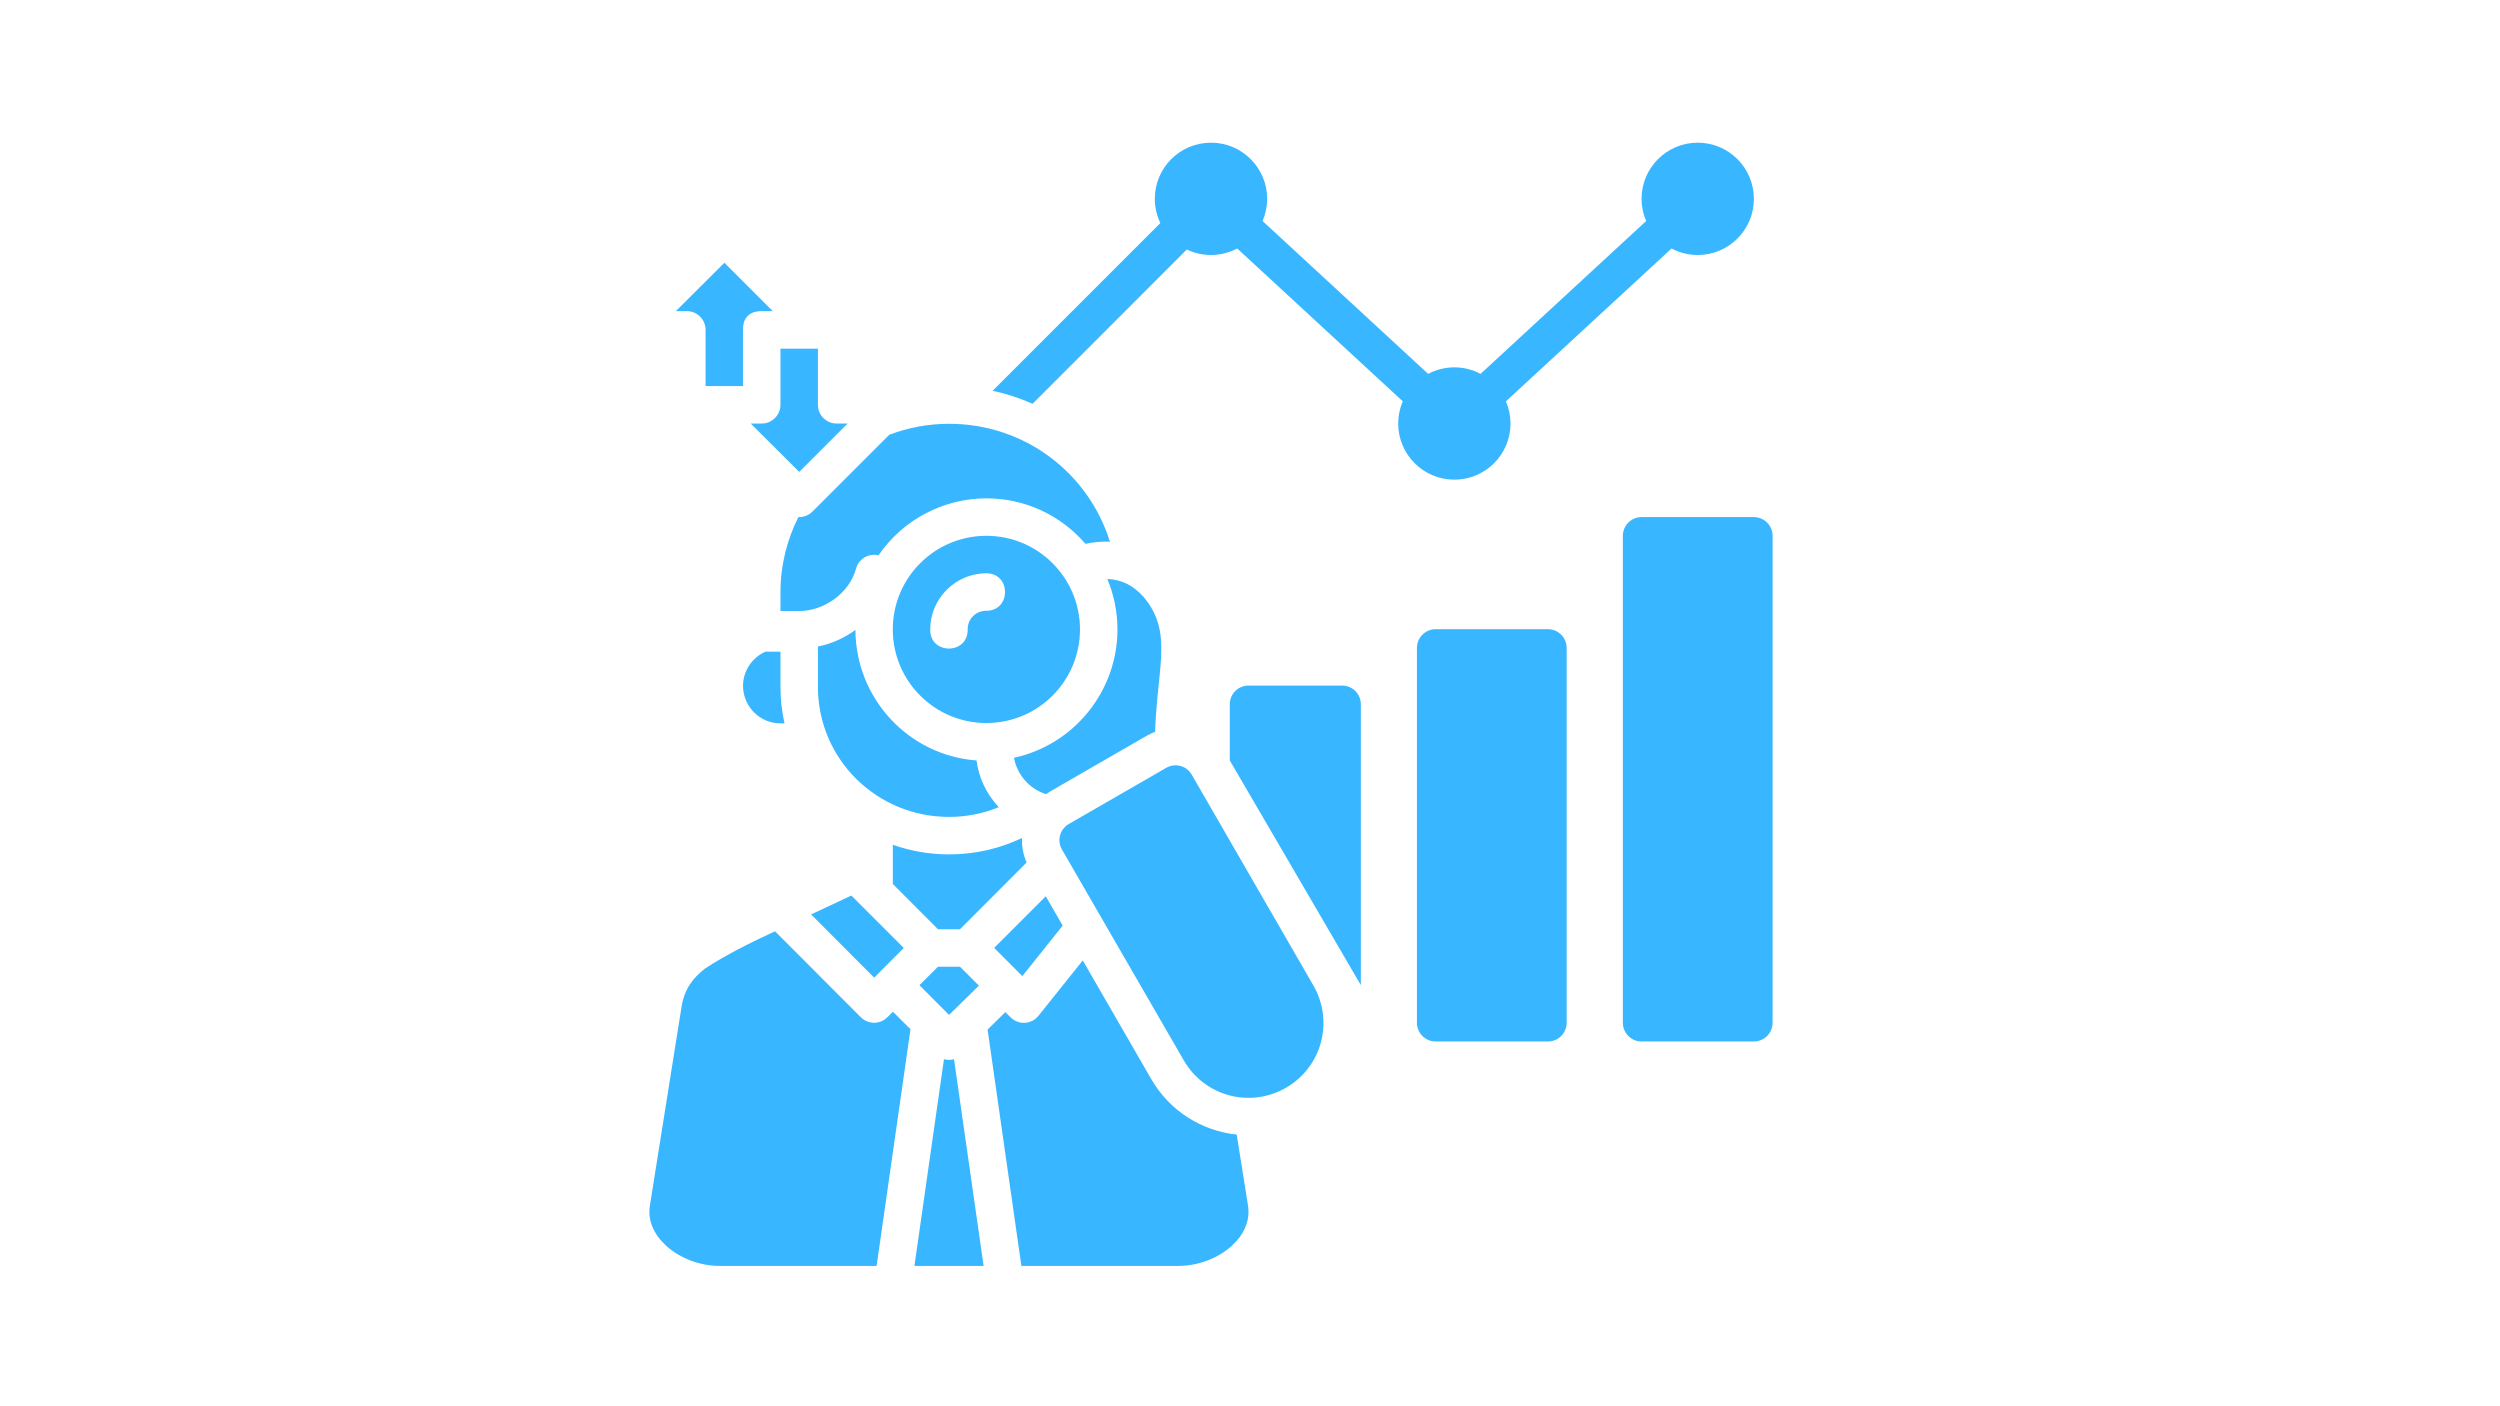 <svg xmlns="http://www.w3.org/2000/svg" xmlns:xlink="http://www.w3.org/1999/xlink" width="1920" zoomAndPan="magnify" viewBox="0 0 1440 810" height="1080" preserveAspectRatio="xMidYMid meet" version="1.0"><defs><clipPath id="6ac6e67d3b"><path d="M 374 82 L 1020.855 82 L 1020.855 729 L 374 729 Z M 374 82 " clip-rule="nonzero"/></clipPath></defs><g clip-path="url(#6ac6e67d3b)"><path fill="#38b6ff" d="M 697.512 82.188 C 679.645 82.188 665.16 96.672 665.16 114.535 C 665.176 119.363 666.27 124.129 668.363 128.48 L 571.758 225.082 C 579.77 226.801 587.445 229.34 594.758 232.582 L 683.609 143.707 C 687.949 145.785 692.699 146.875 697.512 146.887 C 702.781 146.879 707.973 145.586 712.633 143.117 L 807.992 231.148 C 806.254 235.188 805.359 239.535 805.359 243.934 C 805.359 261.797 819.844 276.281 837.707 276.281 C 855.574 276.281 870.059 261.797 870.059 243.934 C 870.047 239.543 869.145 235.199 867.402 231.168 L 962.809 143.137 C 967.453 145.594 972.629 146.879 977.887 146.887 C 995.754 146.887 1010.234 132.402 1010.234 114.535 C 1010.234 96.672 995.754 82.188 977.887 82.188 C 960.02 82.188 945.535 96.672 945.539 114.535 C 945.547 118.926 946.449 123.27 948.191 127.301 L 852.809 215.352 C 848.156 212.887 842.973 211.594 837.707 211.582 C 832.441 211.594 827.262 212.887 822.609 215.352 L 727.227 127.301 C 728.969 123.27 729.871 118.926 729.879 114.535 C 729.879 96.664 715.383 82.176 697.512 82.188 Z M 417.238 151.352 L 389.293 179.215 L 395.672 179.215 C 401.629 179.238 406.438 184.082 406.414 190.039 L 406.414 222.367 L 427.957 222.367 L 427.957 189.996 C 427.957 182.832 431.73 179.215 438.805 179.215 L 445.102 179.215 Z M 449.547 200.82 L 449.547 233.191 C 449.547 239.066 444.688 243.953 438.785 243.953 L 432.422 243.953 L 460.352 271.816 L 488.211 243.953 L 481.938 243.953 C 475.949 243.977 471.09 239.117 471.113 233.129 L 471.113 200.82 Z M 546.59 244.102 C 534.43 244.105 522.91 246.395 512.242 250.418 L 467.996 294.664 C 465.934 296.734 463.125 297.887 460.203 297.848 C 460.09 297.84 459.977 297.836 459.867 297.824 C 453.359 310.848 449.547 325.449 449.547 341.125 L 449.547 351.949 L 460.391 351.949 C 474.816 351.949 489.312 341.484 493.016 327.668 C 494.184 323.066 498.234 319.781 502.977 319.559 C 504.004 319.52 505.016 319.633 506.008 319.875 C 520.059 299.359 543.312 287.078 568.18 287.043 C 590.164 287.055 610.879 296.566 625.211 313.242 C 629.941 312.219 634.859 311.824 639.301 312 C 627.023 272.52 590.367 244.094 546.59 244.102 Z M 945.578 297.848 C 939.617 297.824 934.766 302.656 934.754 308.648 L 934.754 589.09 C 934.766 595.082 939.617 599.914 945.578 599.895 L 1010.191 599.895 C 1016.156 599.914 1021.004 595.082 1021.016 589.09 L 1021.016 308.648 C 1021.004 302.656 1016.156 297.824 1010.191 297.848 Z M 568.156 308.629 C 538.379 308.629 514.242 332.77 514.242 362.543 C 514.242 392.32 538.379 416.457 568.156 416.457 C 597.934 416.457 622.07 392.32 622.07 362.543 C 622.07 332.77 597.934 308.629 568.156 308.629 Z M 568.117 330.215 C 582.508 330.215 582.508 351.801 568.117 351.801 C 562.031 351.801 557.375 356.461 557.375 362.543 C 557.699 377.242 535.484 377.242 535.809 362.543 C 535.809 344.805 550.375 330.215 568.117 330.215 Z M 637.824 333.5 C 641.668 342.703 643.652 352.574 643.66 362.543 C 643.637 398.035 618.766 428.949 584.078 436.484 C 585.688 445.699 592.516 454.32 602.551 457.441 C 603.254 456.953 604.09 456.34 604.844 455.902 L 660.887 423.574 C 662.332 422.742 663.84 422.145 665.352 421.555 C 665.77 407.152 667.484 394.949 668.363 384.742 C 669.363 373.148 669.289 364.367 665.984 355.848 C 662.676 347.324 656.184 339.469 648.23 335.859 C 645.102 334.441 641.641 333.645 637.824 333.5 Z M 826.969 362.418 C 821.004 362.395 816.156 367.23 816.145 373.223 L 816.145 589.09 C 816.156 595.082 821.004 599.914 826.969 599.895 L 891.582 599.895 C 897.543 599.914 902.395 595.082 902.406 589.09 L 902.406 373.223 C 902.395 367.23 897.543 362.395 891.582 362.418 Z M 492.719 362.816 C 486.512 367.457 478.48 371.012 471.133 372.398 L 471.133 395.734 C 471.133 437.305 505.043 470.539 546.59 470.539 C 556.848 470.539 566.441 468.555 575.297 464.938 C 568.363 457.539 563.762 448.242 562.492 438.023 C 523.191 435.109 492.875 402.223 492.719 362.816 Z M 440.91 375.348 C 433.258 378.73 427.98 386.414 427.98 395.082 C 427.98 406.742 437.508 416.668 449.547 416.668 L 451.883 416.668 C 450.395 409.918 449.547 402.934 449.547 395.734 L 449.547 375.348 Z M 719.141 394.891 C 713.164 394.891 708.355 399.699 708.355 405.676 L 708.355 438.023 L 783.836 567.418 L 783.836 405.676 C 783.836 399.699 779.027 394.891 773.055 394.891 Z M 675.859 440.887 C 674.457 441.051 673.047 441.527 671.711 442.297 L 615.668 474.605 C 610.336 477.688 608.773 484.277 611.688 489.328 L 681.82 610.719 C 693.859 631.574 720.16 638.43 740.727 626.555 C 761.293 614.684 768.52 588.441 756.48 567.586 L 686.434 446.195 C 684.23 442.379 680.062 440.359 675.859 440.887 Z M 588.691 482.672 C 575.906 488.793 561.707 492.129 546.59 492.129 C 535.207 492.129 524.363 490.121 514.266 486.609 L 514.266 509.164 L 540.293 535.258 L 552.953 535.258 L 591.324 496.781 C 589.324 492.145 588.477 487.434 588.691 482.672 Z M 490.383 515.84 L 467.195 526.688 L 503.523 563.121 L 520.582 546.02 Z M 602.359 516.262 L 572.645 545.98 L 588.859 562.238 L 612.109 533.152 Z M 446.406 536.418 C 432.453 542.875 417.801 550.141 406.016 557.941 C 399.047 563.41 394.188 569.73 392.555 579.992 L 374.34 694.371 C 372.922 703.297 376.891 711.504 384.133 717.938 C 391.668 724.629 403.027 729.16 414.289 729.16 L 504.934 729.16 L 524.438 592.816 L 514.328 582.75 L 511.086 585.973 C 506.879 590.152 500.086 590.152 495.879 585.973 Z M 623.672 553.203 L 598.168 585.086 C 594.148 590.137 586.625 590.551 582.078 585.973 L 579.086 582.98 L 568.852 593.027 L 588.312 729.16 L 678.957 729.16 C 690.219 729.16 701.602 724.629 709.137 717.938 C 716.316 711.555 720.262 703.297 718.844 694.371 L 712.336 653.512 C 692.441 651.422 673.871 640.168 663.117 621.543 Z M 540.293 556.824 L 529.598 567.48 L 546.676 584.602 L 563.84 567.715 L 552.953 556.824 Z M 543.727 610.105 L 526.711 729.16 L 566.559 729.16 L 549.52 610.105 C 547.625 610.637 545.621 610.637 543.727 610.105 Z M 543.727 610.105 " fill-opacity="1" fill-rule="nonzero"/></g></svg>